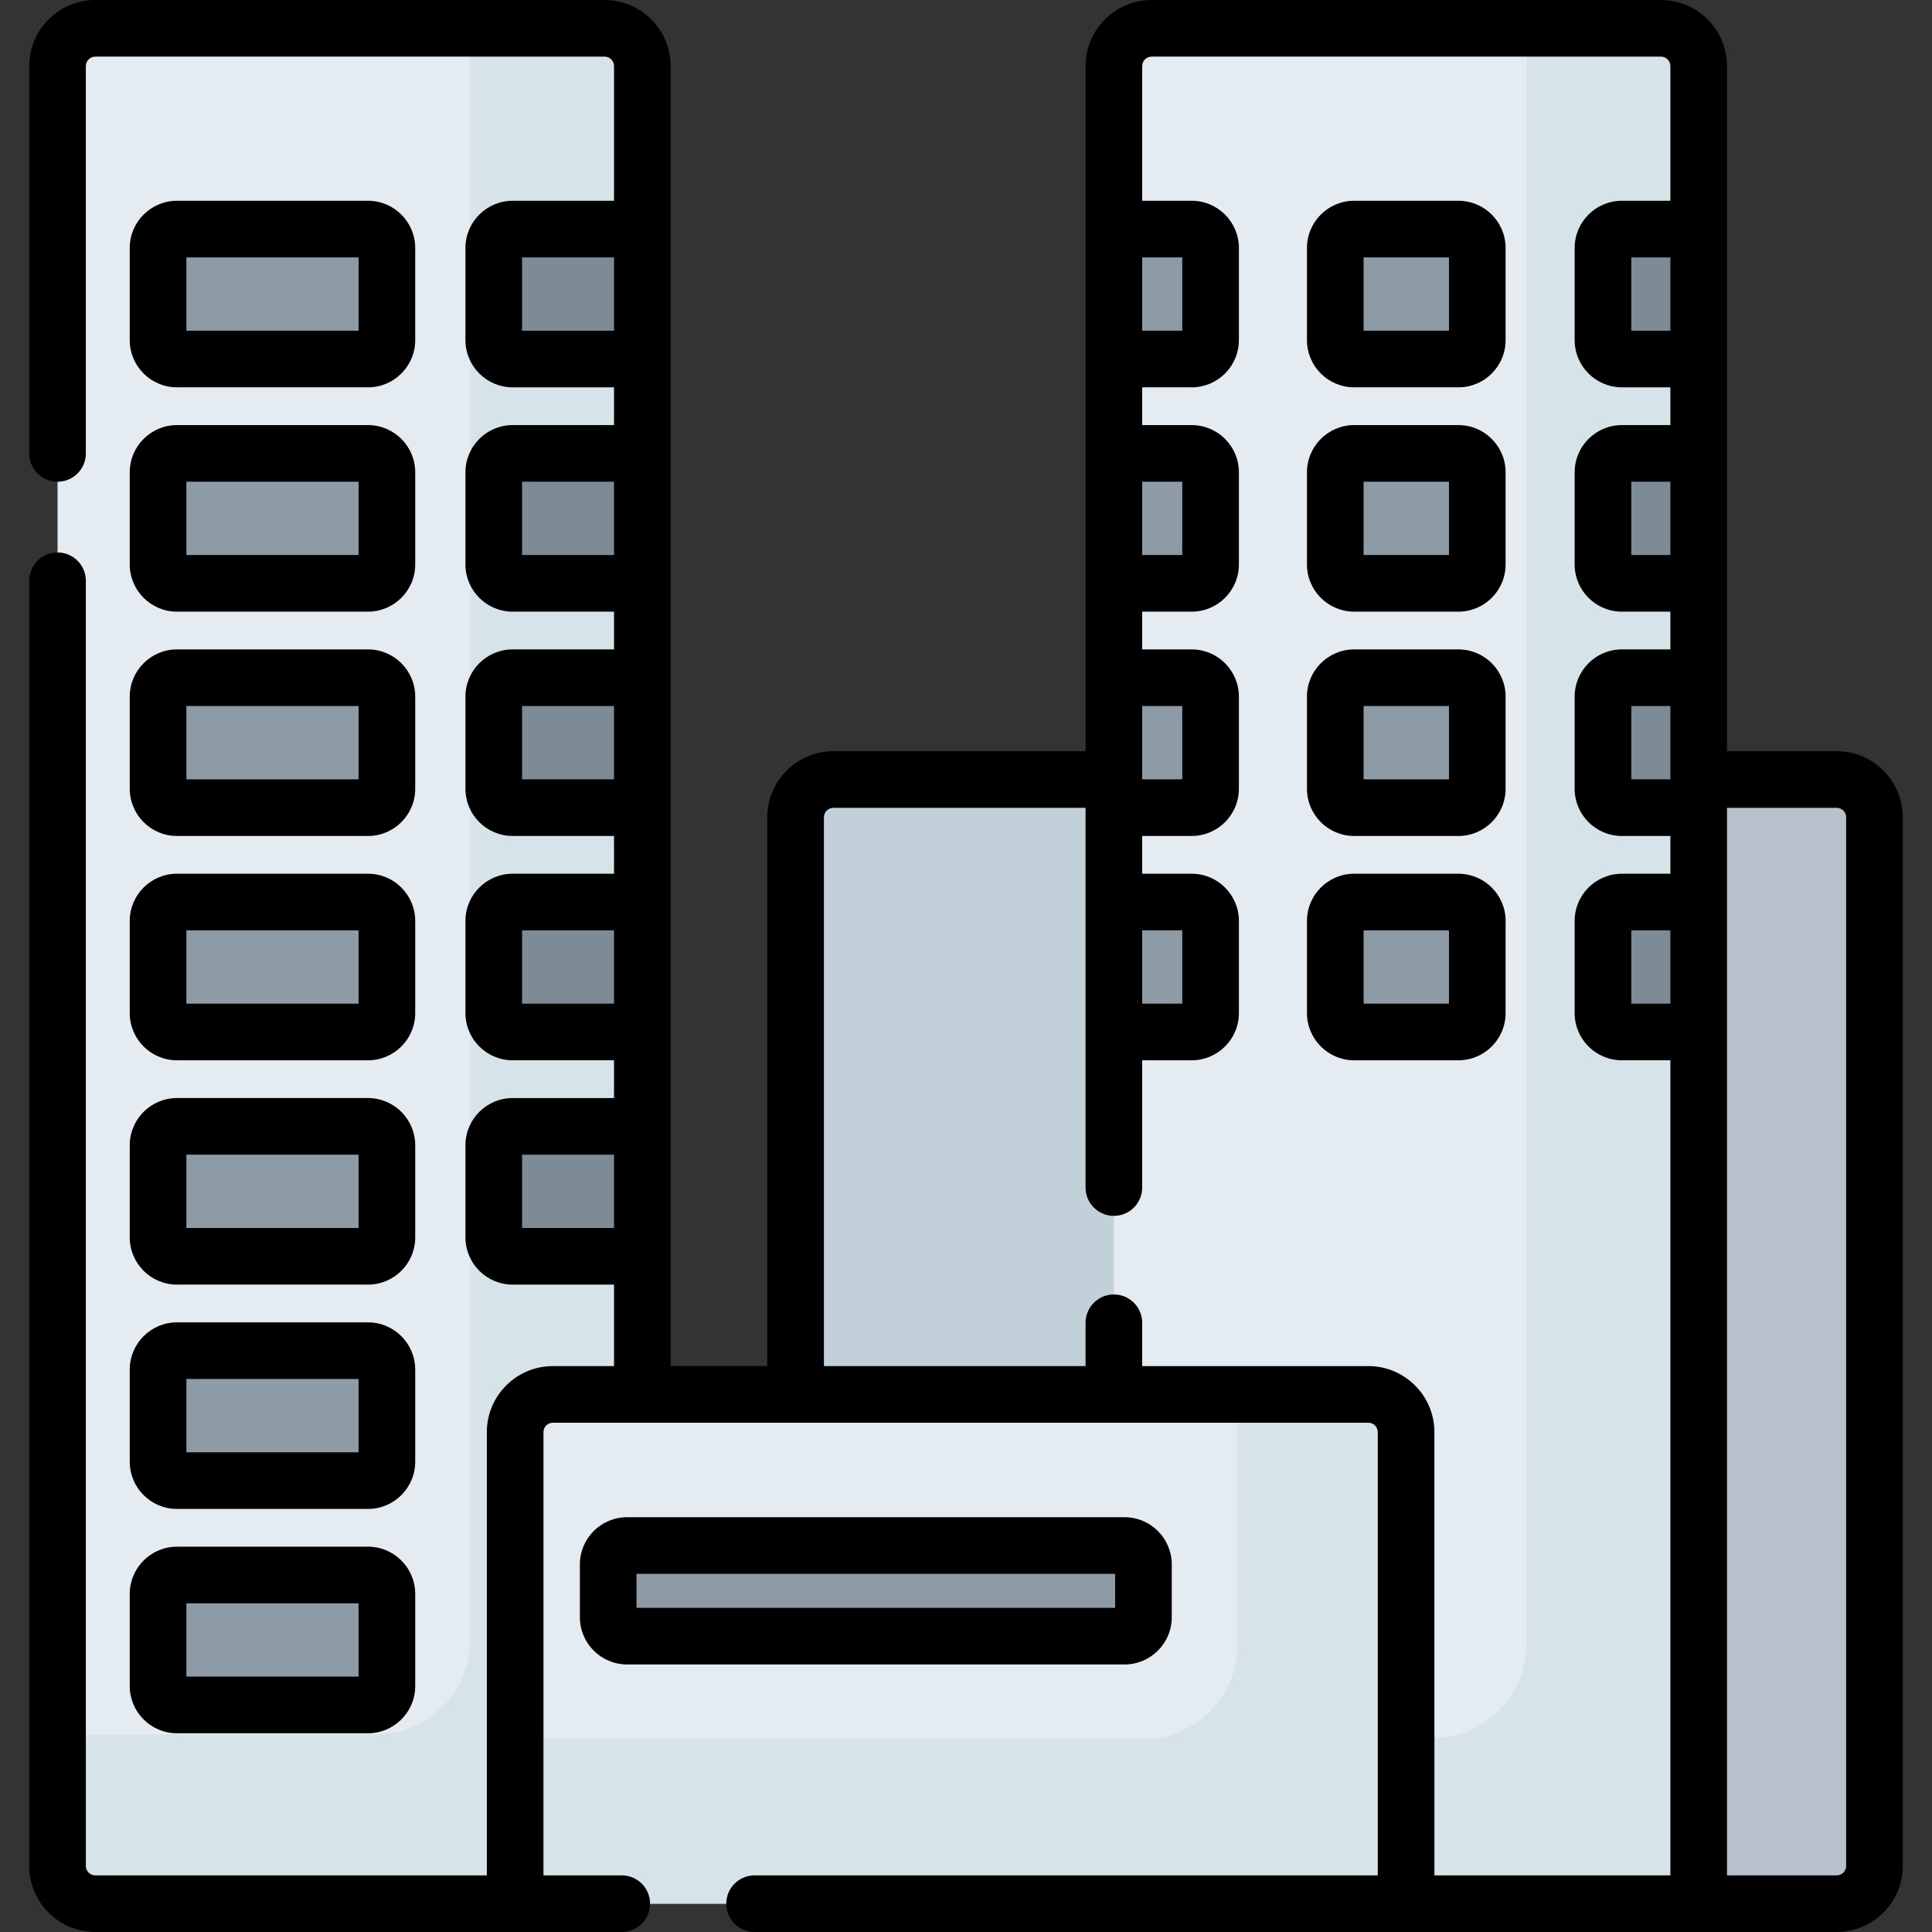 <svg id="Capa_1" enable-background="new 0 0 512 512" height="512" viewBox="0 0 512 512" width="512" xmlns="http://www.w3.org/2000/svg"><rect x="0" y="0" width="512" height="512" fill="#333333" stroke="none"/><path d="m170.23 504.495h-144.982c-5.523 0-10-4.477-10-10v-476.993c0-5.523 4.477-10 10-10h134.982c5.523 0 10 4.477 10 10z" fill="#e5ecf1"/><path d="m486.754 504.495h-275.91v-287.917c0-5.523 4.477-10 10-10h265.91c5.523 0 10 4.477 10 10v277.916c0 5.523-4.477 10.001-10 10.001z" fill="#c2d0da"/><path d="m486.748 206.579h-43.482v222.565c0 17.318-14.039 31.356-31.356 31.356h-201.066v43.995h275.904c5.526 0 10.005-4.48 10.005-10.005v-277.906c.001-5.526-4.479-10.005-10.005-10.005z" fill="#b6c1cc"/><path d="m450.172 504.495h-154.982v-486.993c0-5.523 4.477-10 10-10h134.982c5.523 0 10 4.477 10 10z" fill="#e5ecf1"/><path d="m160.224 7.502h-35.651v427.106c0 13.814-11.199 25.013-25.013 25.013h-84.312v34.868c0 5.526 4.48 10.005 10.005 10.005h144.977v-486.986c0-5.526-4.48-10.006-10.006-10.006z" fill="#d6e4ea"/><path d="m440.166 7.502h-35.651v428.106c0 13.814-11.199 25.013-25.013 25.013h-84.312v43.873h154.982v-486.986c0-5.526-4.48-10.006-10.006-10.006z" fill="#d6e4ea"/><path d="m97.533 95.141h-50.645c-2.761 0-5-2.239-5-5v-24.434c0-2.761 2.239-5 5-5h50.645c2.761 0 5 2.239 5 5v24.434c0 2.761-2.239 5-5 5z" fill="#8c9ba6"/><path d="m170.23 95.141h-34.375c-2.761 0-5-2.239-5-5v-24.434c0-2.761 2.239-5 5-5h34.375z" fill="#7c8b96"/><path d="m97.533 154.588h-50.645c-2.761 0-5-2.239-5-5v-24.434c0-2.761 2.239-5 5-5h50.645c2.761 0 5 2.239 5 5v24.434c0 2.761-2.239 5-5 5z" fill="#8c9ba6"/><path d="m170.23 154.588h-34.375c-2.761 0-5-2.239-5-5v-24.434c0-2.761 2.239-5 5-5h34.375z" fill="#7c8b96"/><path d="m97.533 214.035h-50.645c-2.761 0-5-2.239-5-5v-24.434c0-2.761 2.239-5 5-5h50.645c2.761 0 5 2.239 5 5v24.434c0 2.761-2.239 5-5 5z" fill="#8c9ba6"/><path d="m170.23 214.035h-34.375c-2.761 0-5-2.239-5-5v-24.434c0-2.761 2.239-5 5-5h34.375z" fill="#7c8b96"/><path d="m97.533 273.482h-50.645c-2.761 0-5-2.239-5-5v-24.434c0-2.761 2.239-5 5-5h50.645c2.761 0 5 2.239 5 5v24.434c0 2.761-2.239 5-5 5z" fill="#8c9ba6"/><path d="m170.23 273.482h-34.375c-2.761 0-5-2.239-5-5v-24.434c0-2.761 2.239-5 5-5h34.375z" fill="#7c8b96"/><path d="m97.533 332.929h-50.645c-2.761 0-5-2.239-5-5v-24.434c0-2.761 2.239-5 5-5h50.645c2.761 0 5 2.239 5 5v24.434c0 2.762-2.239 5-5 5z" fill="#8c9ba6"/><path d="m170.23 332.929h-34.375c-2.761 0-5-2.239-5-5v-24.434c0-2.761 2.239-5 5-5h34.375z" fill="#7c8b96"/><path d="m97.533 392.376h-50.645c-2.761 0-5-2.239-5-5v-24.434c0-2.761 2.239-5 5-5h50.645c2.761 0 5 2.239 5 5v24.434c0 2.762-2.239 5-5 5z" fill="#8c9ba6"/><path d="m97.533 451.823h-50.645c-2.761 0-5-2.239-5-5v-24.434c0-2.761 2.239-5 5-5h50.645c2.761 0 5 2.239 5 5v24.434c0 2.762-2.239 5-5 5z" fill="#8c9ba6"/><path d="m372.633 504.495h-236.111v-124.966c0-5.523 4.477-10 10-10h216.111c5.523 0 10 4.477 10 10z" fill="#e5ecf1"/><path d="m362.633 369.529h-34.667v66.33c0 13.807-11.193 25-25 25h-166.444v43.636h236.111v-124.966c0-5.523-4.477-10-10-10z" fill="#d6e4ea"/><path d="m386.497 95.141h-27.633c-2.761 0-5-2.239-5-5v-24.434c0-2.761 2.239-5 5-5h27.633c2.761 0 5 2.239 5 5v24.434c0 2.761-2.238 5-5 5z" fill="#8c9ba6"/><path d="m315.817 95.141h-20.627v-34.434h20.627c2.761 0 5 2.239 5 5v24.434c0 2.761-2.239 5-5 5z" fill="#8c9ba6"/><path d="m450.172 95.141h-20.367c-2.761 0-5-2.239-5-5v-24.434c0-2.761 2.239-5 5-5h20.367z" fill="#7c8b96"/><path d="m386.497 154.588h-27.633c-2.761 0-5-2.239-5-5v-24.434c0-2.761 2.239-5 5-5h27.633c2.761 0 5 2.239 5 5v24.434c0 2.761-2.238 5-5 5z" fill="#8c9ba6"/><path d="m315.817 154.588h-20.627v-34.434h20.627c2.761 0 5 2.239 5 5v24.434c0 2.761-2.239 5-5 5z" fill="#8c9ba6"/><path d="m450.172 154.588h-20.367c-2.761 0-5-2.239-5-5v-24.434c0-2.761 2.239-5 5-5h20.367z" fill="#7c8b96"/><path d="m386.497 214.035h-27.633c-2.761 0-5-2.239-5-5v-24.434c0-2.761 2.239-5 5-5h27.633c2.761 0 5 2.239 5 5v24.434c0 2.761-2.238 5-5 5z" fill="#8c9ba6"/><path d="m315.817 214.035h-20.627v-34.434h20.627c2.761 0 5 2.239 5 5v24.434c0 2.761-2.239 5-5 5z" fill="#8c9ba6"/><path d="m450.172 214.035h-20.367c-2.761 0-5-2.239-5-5v-24.434c0-2.761 2.239-5 5-5h20.367z" fill="#7c8b96"/><path d="m386.497 273.482h-27.633c-2.761 0-5-2.239-5-5v-24.434c0-2.761 2.239-5 5-5h27.633c2.761 0 5 2.239 5 5v24.434c0 2.761-2.238 5-5 5z" fill="#8c9ba6"/><path d="m315.817 273.482h-20.627v-34.434h20.627c2.761 0 5 2.239 5 5v24.434c0 2.761-2.239 5-5 5z" fill="#8c9ba6"/><path d="m450.172 273.482h-20.367c-2.761 0-5-2.239-5-5v-24.434c0-2.761 2.239-5 5-5h20.367z" fill="#7c8b96"/><path d="m298.026 433.592h-131.848c-2.761 0-5-2.239-5-5v-14.012c0-2.761 2.239-5 5-5h131.848c2.761 0 5 2.239 5 5v14.013c0 2.761-2.239 4.999-5 4.999z" fill="#8c9ba6"/><path d="m486.748 199.076h-29.073v-181.567c0-9.654-7.855-17.509-17.51-17.509h-134.971c-9.655 0-17.509 7.855-17.509 17.509v181.567h-66.836c-9.655 0-17.509 7.855-17.509 17.509v145.442h-25.606v-344.518c-.001-9.654-7.856-17.509-17.51-17.509h-134.972c-9.654 0-17.509 7.855-17.509 17.509v102.656c0 4.144 3.36 7.504 7.504 7.504s7.504-3.36 7.504-7.504v-102.656c0-1.379 1.122-2.501 2.501-2.501h134.971c1.379 0 2.501 1.122 2.501 2.501v35.695h-26.868c-6.896 0-12.507 5.61-12.507 12.507v24.429c0 6.896 5.61 12.507 12.507 12.507h26.868v10.005h-26.868c-6.896 0-12.507 5.61-12.507 12.507v24.428c0 6.896 5.61 12.507 12.507 12.507h26.868v10.005h-26.868c-6.896 0-12.507 5.61-12.507 12.507v24.428c0 6.896 5.61 12.507 12.507 12.507h26.868v10.005h-26.868c-6.896 0-12.507 5.61-12.507 12.507v24.429c0 6.896 5.61 12.507 12.507 12.507h26.868v10.005h-26.868c-6.896 0-12.507 5.61-12.507 12.507v24.428c0 6.896 5.61 12.507 12.507 12.507h26.868v21.592h-16.199c-9.655 0-17.509 7.855-17.509 17.509v117.456h-103.764c-1.379 0-2.501-1.122-2.501-2.501v-340.582c0-4.144-3.36-7.504-7.504-7.504s-7.504 3.36-7.504 7.504v340.58c0 9.655 7.855 17.509 17.509 17.509h139.52c4.144 0 7.504-3.36 7.504-7.504s-3.36-7.504-7.504-7.504h-20.748v-117.455c0-1.379 1.122-2.501 2.501-2.501h216.101c1.38 0 2.501 1.122 2.501 2.501v117.456h-165.156c-4.144 0-7.504 3.36-7.504 7.504s3.36 7.504 7.504 7.504h286.777c9.655 0 17.509-7.855 17.509-17.509v-277.906c0-9.654-7.855-17.509-17.509-17.509zm-348.39-111.437v-19.427h24.367v19.426h-24.367zm0 59.447v-19.426h24.367v19.426zm0 59.446v-19.426h24.367v19.426zm0 59.448v-19.426h24.367v19.426zm0 59.447v-19.426h24.367v19.426zm304.309-59.447h-10.359v-19.426h10.359zm0-59.448h-10.359v-19.426h10.359zm0-59.446h-10.359v-19.426h10.359zm0-59.447h-10.359v-19.427h10.359zm-139.975-19.427h10.619v19.426h-10.619zm0 59.448h10.619v19.426h-10.619zm0 118.894h10.619v19.426h-10.619zm0-59.447h10.619v19.426h-10.619zm77.444 309.885v-117.456c0-9.655-7.855-17.509-17.509-17.509h-59.934v-11.477c0-4.144-3.359-7.504-7.504-7.504s-7.504 3.36-7.504 7.504v11.477h-69.337v-145.442c0-1.379 1.122-2.501 2.501-2.501h66.836v100.629c0 4.144 3.359 7.504 7.504 7.504s7.504-3.36 7.504-7.504v-33.725h13.12c6.896 0 12.507-5.61 12.507-12.507v-24.429c0-6.896-5.61-12.507-12.507-12.507h-13.12v-10.005h13.12c6.896 0 12.507-5.61 12.507-12.507v-24.428c0-6.896-5.61-12.507-12.507-12.507h-13.12v-10.005h13.12c6.896 0 12.507-5.61 12.507-12.507v-24.428c0-6.896-5.61-12.507-12.507-12.507h-13.12v-10.005h13.12c6.896 0 12.507-5.61 12.507-12.507v-24.428c0-6.896-5.61-12.507-12.507-12.507h-13.12v-35.695c0-1.379 1.122-2.501 2.501-2.501h134.972c1.38 0 2.501 1.122 2.501 2.501v35.695h-12.86c-6.896 0-12.507 5.61-12.507 12.507v24.429c0 6.896 5.61 12.507 12.507 12.507h12.86v10.005h-12.86c-6.896 0-12.507 5.61-12.507 12.507v24.428c0 6.896 5.61 12.507 12.507 12.507h12.86v10.005h-12.86c-6.896 0-12.507 5.61-12.507 12.507v24.428c0 6.896 5.61 12.507 12.507 12.507h12.86v10.005h-12.86c-6.896 0-12.507 5.61-12.507 12.507v24.429c0 6.896 5.61 12.507 12.507 12.507h12.86v216.004h-62.531zm109.113-2.501c0 1.379-1.122 2.501-2.501 2.501h-29.073v-282.908h29.073c1.38 0 2.501 1.122 2.501 2.501z"/><path d="m46.889 102.647h50.64c6.896 0 12.507-5.61 12.507-12.507v-24.429c0-6.896-5.61-12.507-12.507-12.507h-50.64c-6.896 0-12.507 5.61-12.507 12.507v24.429c.001 6.896 5.611 12.507 12.507 12.507zm2.502-34.435h45.637v19.426h-45.637z"/><path d="m34.383 149.587c0 6.896 5.61 12.507 12.507 12.507h50.64c6.896 0 12.507-5.61 12.507-12.507v-24.428c0-6.896-5.61-12.507-12.507-12.507h-50.64c-6.896 0-12.507 5.61-12.507 12.507zm15.008-21.927h45.637v19.426h-45.637z"/><path d="m34.383 209.034c0 6.896 5.61 12.507 12.507 12.507h50.64c6.896 0 12.507-5.61 12.507-12.507v-24.428c0-6.896-5.61-12.507-12.507-12.507h-50.64c-6.896 0-12.507 5.61-12.507 12.507zm15.008-21.927h45.637v19.426h-45.637z"/><path d="m34.383 268.481c0 6.896 5.61 12.507 12.507 12.507h50.64c6.896 0 12.507-5.61 12.507-12.507v-24.429c0-6.896-5.61-12.507-12.507-12.507h-50.64c-6.896 0-12.507 5.61-12.507 12.507zm15.008-21.927h45.637v19.426h-45.637z"/><path d="m34.383 327.928c0 6.896 5.61 12.507 12.507 12.507h50.64c6.896 0 12.507-5.61 12.507-12.507v-24.428c0-6.896-5.61-12.507-12.507-12.507h-50.64c-6.896 0-12.507 5.61-12.507 12.507zm15.008-21.927h45.637v19.426h-45.637z"/><path d="m34.383 387.375c0 6.896 5.61 12.507 12.507 12.507h50.64c6.896 0 12.507-5.61 12.507-12.507v-24.428c0-6.896-5.61-12.507-12.507-12.507h-50.64c-6.896 0-12.507 5.61-12.507 12.507zm15.008-21.927h45.637v19.426h-45.637z"/><path d="m34.383 446.823c0 6.896 5.61 12.507 12.507 12.507h50.64c6.896 0 12.507-5.61 12.507-12.507v-24.429c0-6.896-5.61-12.507-12.507-12.507h-50.64c-6.896 0-12.507 5.61-12.507 12.507zm15.008-21.928h45.637v19.426h-45.637z"/><path d="m386.493 53.204h-27.628c-6.896 0-12.507 5.61-12.507 12.507v24.429c0 6.896 5.61 12.507 12.507 12.507h27.628c6.896 0 12.507-5.61 12.507-12.507v-24.429c0-6.896-5.61-12.507-12.507-12.507zm-2.501 34.435h-22.625v-19.427h22.625z"/><path d="m386.493 112.652h-27.628c-6.896 0-12.507 5.61-12.507 12.507v24.428c0 6.896 5.61 12.507 12.507 12.507h27.628c6.896 0 12.507-5.61 12.507-12.507v-24.428c0-6.897-5.61-12.507-12.507-12.507zm-2.501 34.434h-22.625v-19.426h22.625z"/><path d="m386.493 172.099h-27.628c-6.896 0-12.507 5.61-12.507 12.507v24.428c0 6.896 5.61 12.507 12.507 12.507h27.628c6.896 0 12.507-5.61 12.507-12.507v-24.428c0-6.897-5.61-12.507-12.507-12.507zm-2.501 34.433h-22.625v-19.426h22.625z"/><path d="m386.493 231.546h-27.628c-6.896 0-12.507 5.61-12.507 12.507v24.429c0 6.896 5.61 12.507 12.507 12.507h27.628c6.896 0 12.507-5.61 12.507-12.507v-24.429c0-6.897-5.61-12.507-12.507-12.507zm-2.501 34.434h-22.625v-19.426h22.625z"/><path d="m310.529 428.591v-14.007c0-6.896-5.61-12.507-12.507-12.507h-131.843c-6.896 0-12.507 5.61-12.507 12.507v14.007c0 6.896 5.61 12.507 12.507 12.507h131.843c6.896 0 12.507-5.611 12.507-12.507zm-15.008-2.501h-126.84v-9.005h126.84z"/></svg>